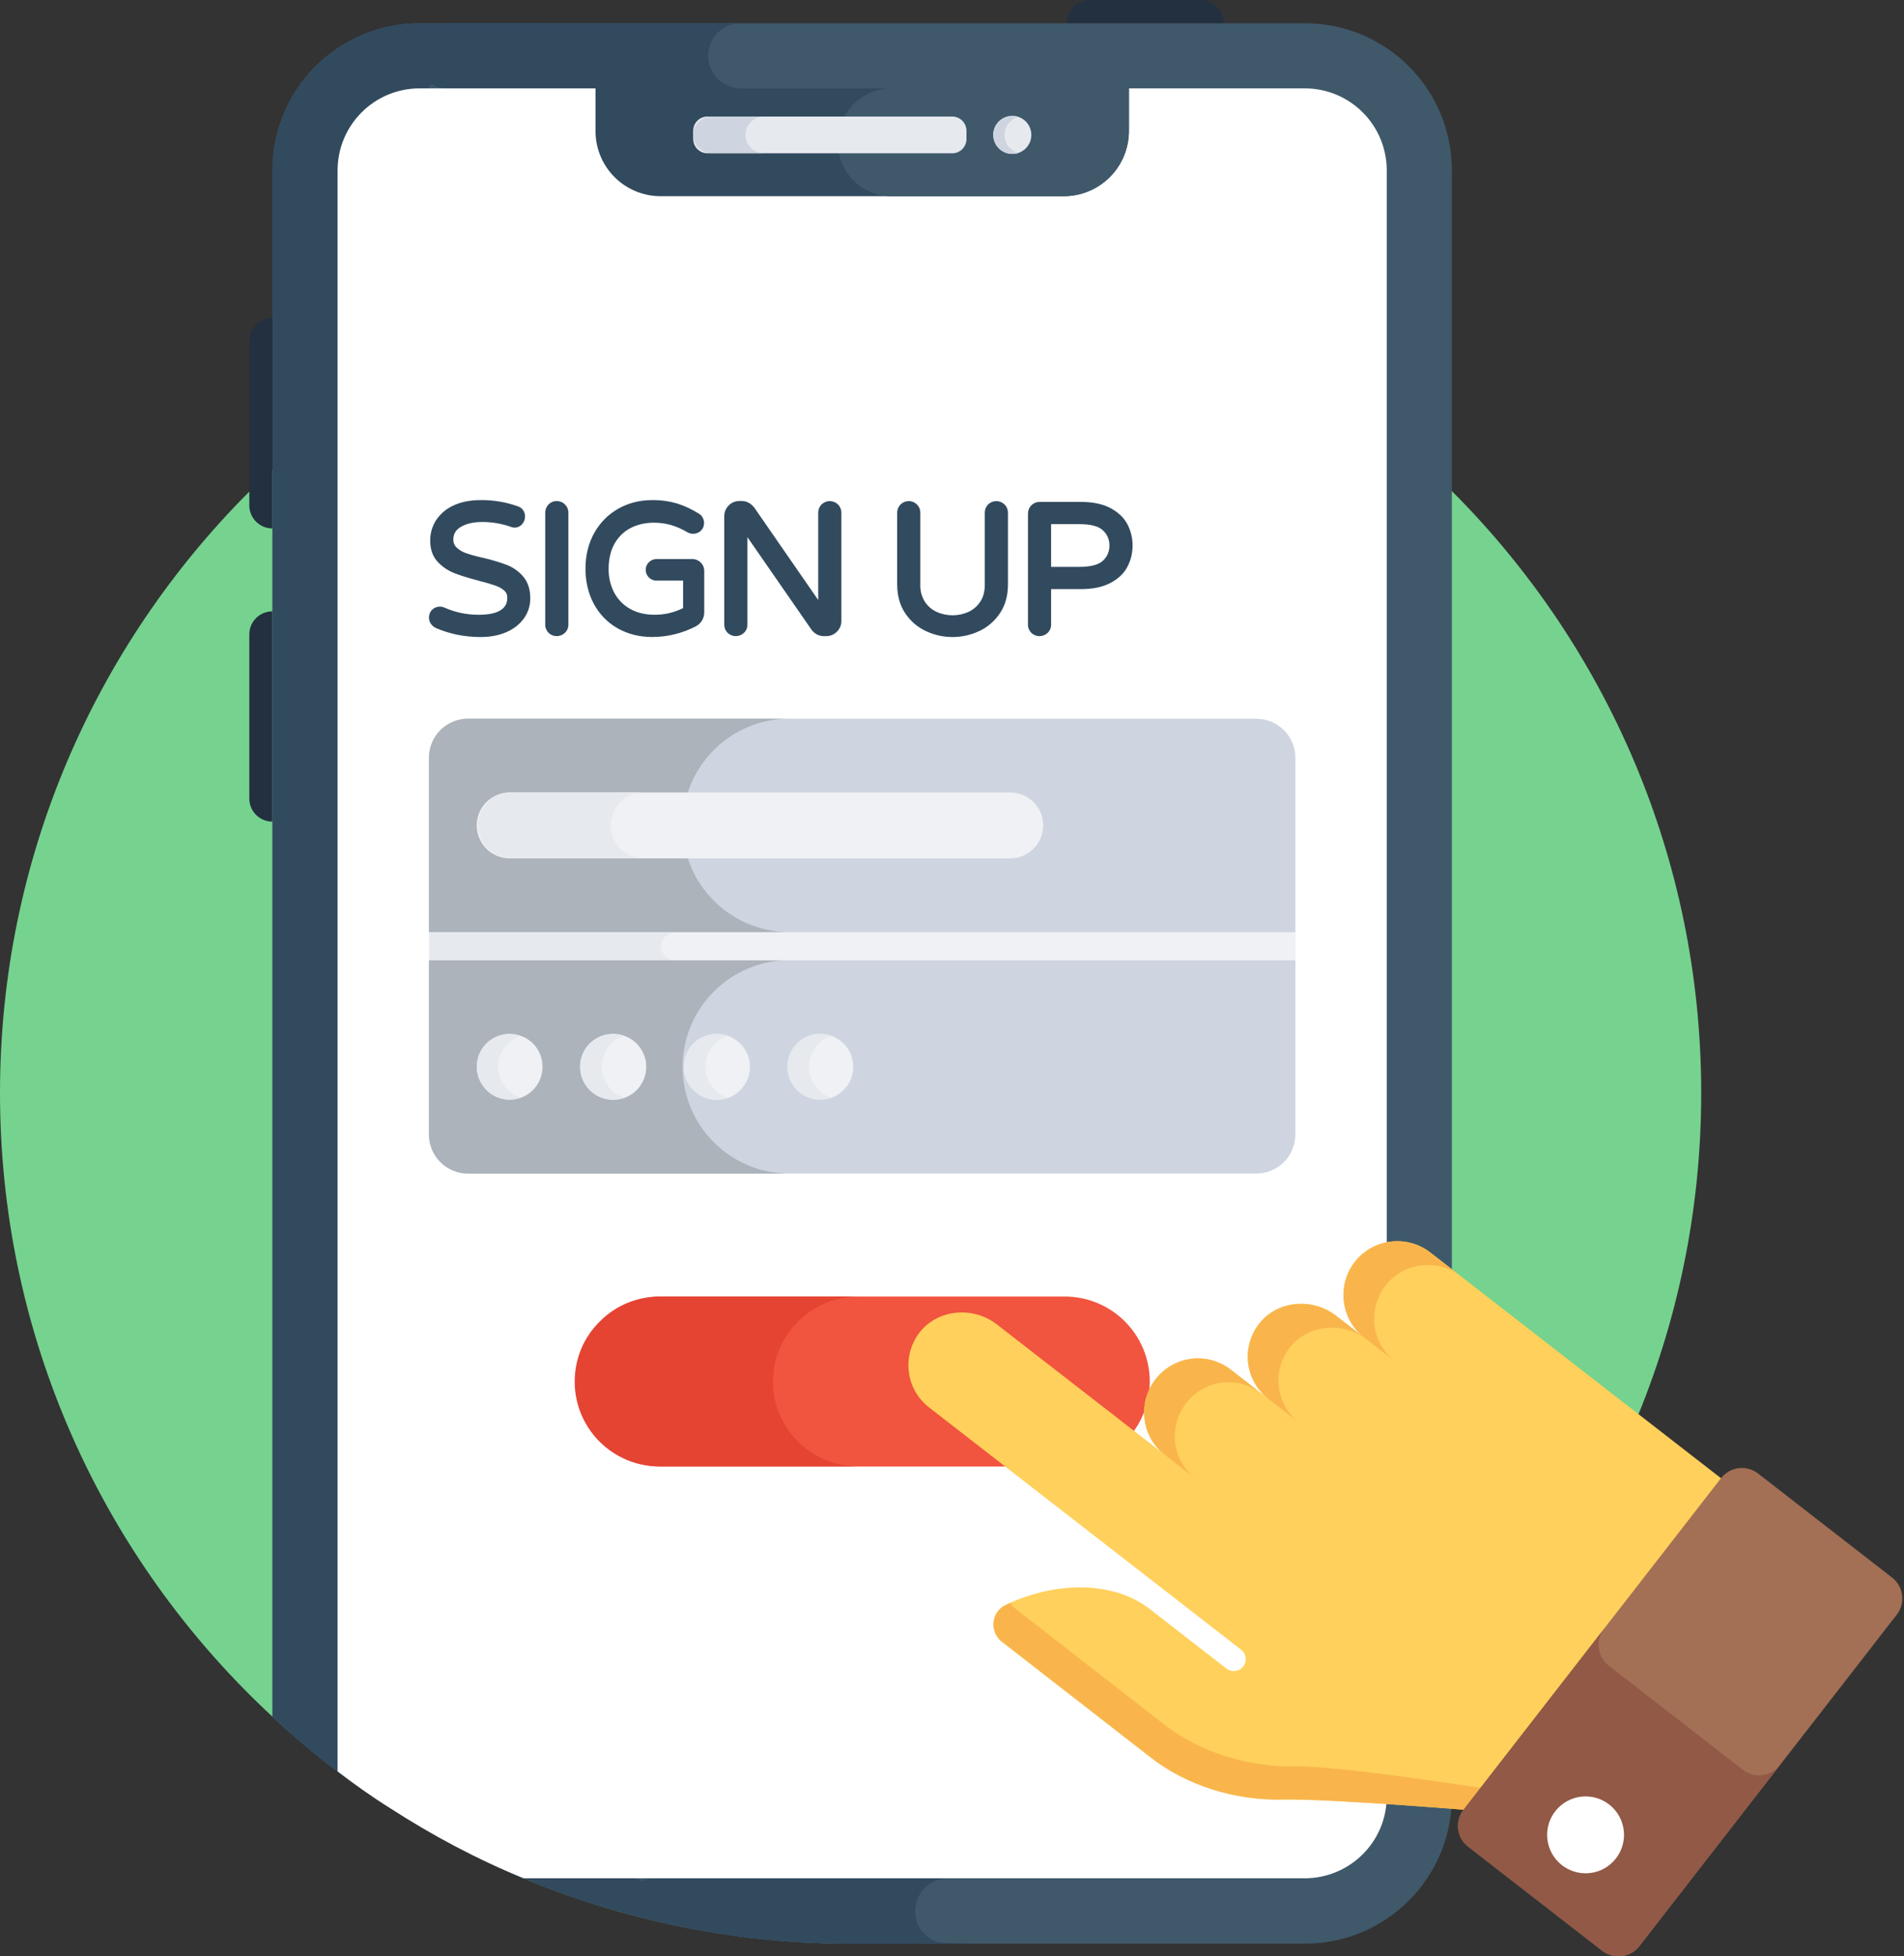 <svg width="292" height="300" viewBox="0 0 292 300" fill="none" xmlns="http://www.w3.org/2000/svg">
<rect x="0" y="0" width="292" height="300" fill="#333333" stroke="none"/>
<path d="M260.899 167.603C260.899 239.636 202.551 298.052 130.49 298.052C58.682 298.052 0 239.827 0 167.603C0 95.652 58.45 37.154 130.449 37.154C202.674 37.154 260.899 95.672 260.899 167.603Z" fill="#75D38F"/>
<path d="M222.661 26.147V275.469C222.661 287.984 212.592 298.053 200.077 298.053H130.49C128.37 298.053 126.251 298.012 124.172 297.89C123.275 297.89 122.378 297.849 121.481 297.767C120.054 297.686 118.668 297.604 117.241 297.441C118.301 297.563 119.361 297.645 120.462 297.686C111.82 297.033 103.422 295.525 95.31 293.242C91.029 292.06 86.831 290.674 82.754 289.043C81.939 288.717 81.123 288.391 80.308 288.024C73.133 285.089 66.325 281.461 59.885 277.303C57.072 275.55 54.381 273.634 51.772 271.637L50.916 271.025C47.736 268.579 44.72 266.011 41.785 263.28V26.151C41.785 13.636 51.854 3.567 64.369 3.567H200.077C212.592 3.567 222.661 13.636 222.661 26.151V26.147Z" fill="#3F596B"/>
<path d="M150.588 298.052H130.49C128.37 298.052 126.251 298.011 124.172 297.889C123.275 297.889 122.378 297.848 121.481 297.767C120.054 297.685 118.668 297.604 117.241 297.441C118.301 297.563 119.361 297.645 120.462 297.685C111.82 297.033 103.422 295.525 95.31 293.242C91.029 292.06 86.831 290.674 82.754 289.043C81.939 288.717 81.123 288.391 80.308 288.024C73.133 285.089 66.325 281.461 59.885 277.303C57.072 275.55 54.381 273.634 51.772 271.636L50.916 271.025C47.736 268.579 44.72 266.011 41.785 263.279V26.147C41.785 13.632 51.854 3.563 64.369 3.563H84.466C76.924 3.563 70.239 7.232 66.162 12.898C65.999 13.102 65.877 13.306 65.673 13.55C63.309 17.138 61.882 21.5 61.882 26.147V267.927C65.103 270.373 68.404 272.737 71.87 274.938C79.86 280.115 88.42 284.518 97.389 288.024C97.756 288.146 98.123 288.309 98.489 288.432C111.494 293.446 125.435 296.625 139.989 297.685H140.111C141.415 297.767 142.761 297.848 144.065 297.889H144.147C146.307 298.011 148.427 298.052 150.588 298.052Z" fill="#324A5E"/>
<path d="M212.673 26.147V275.469C212.673 282.399 207.048 288.024 200.077 288.024H80.308C73.133 285.089 66.325 281.461 59.884 277.303C57.072 275.55 54.381 273.634 51.772 271.637V26.147C51.772 19.176 57.398 13.55 64.369 13.55H200.077C207.048 13.55 212.673 19.176 212.673 26.147Z" fill="white"/>
<path d="M41.768 48.784V81.029C41.304 81.03 40.844 80.939 40.415 80.761C39.986 80.584 39.596 80.324 39.268 79.996C38.94 79.667 38.679 79.277 38.502 78.848C38.325 78.419 38.233 77.959 38.234 77.495V52.318C38.234 50.366 39.816 48.784 41.768 48.784ZM187.664 3.534H163.6C163.6 1.582 165.182 0 167.134 0H184.133C186.082 0 187.664 1.582 187.664 3.534ZM41.764 93.744V125.99C40.828 125.99 39.93 125.618 39.268 124.956C38.606 124.294 38.234 123.396 38.234 122.459V97.279C38.234 95.33 39.816 93.748 41.768 93.748L41.764 93.744Z" fill="#22303F"/>
<path d="M173.131 13.55V20.061C173.136 21.379 172.881 22.686 172.379 23.905C171.876 25.124 171.138 26.232 170.206 27.164C169.273 28.096 168.166 28.835 166.947 29.337C165.727 29.839 164.421 30.095 163.103 30.089H101.351C100.033 30.094 98.727 29.838 97.508 29.335C96.29 28.833 95.183 28.095 94.251 27.162C93.319 26.23 92.581 25.123 92.079 23.904C91.577 22.685 91.322 21.379 91.327 20.061V13.55H173.131Z" fill="#324A5E"/>
<path d="M128.476 21.818C128.476 26.384 132.178 30.089 136.744 30.089H163.107C165.766 30.089 168.317 29.032 170.198 27.152C172.078 25.271 173.135 22.72 173.135 20.061V13.55H136.74C132.174 13.55 128.468 17.252 128.468 21.818H128.476Z" fill="#3F596B"/>
<path d="M146.022 23.509H108.505C108.217 23.509 107.931 23.453 107.665 23.342C107.398 23.232 107.156 23.07 106.952 22.866C106.748 22.662 106.586 22.419 106.475 22.153C106.365 21.886 106.308 21.601 106.308 21.312V20.061C106.308 18.85 107.291 17.867 108.505 17.867H146.022C147.237 17.867 148.219 18.846 148.219 20.061V21.312C148.22 21.601 148.163 21.887 148.053 22.154C147.943 22.421 147.781 22.664 147.577 22.868C147.373 23.073 147.13 23.235 146.864 23.346C146.597 23.456 146.311 23.513 146.022 23.513V23.509Z" fill="#E6E9EE"/>
<path d="M117.241 23.493H109.121C108.749 23.495 108.38 23.423 108.036 23.281C107.692 23.14 107.38 22.931 107.117 22.668C106.854 22.405 106.645 22.093 106.504 21.749C106.362 21.405 106.29 21.036 106.292 20.664C106.292 19.144 107.547 17.888 109.121 17.888H117.241C116.864 17.874 116.488 17.936 116.136 18.07C115.783 18.204 115.461 18.408 115.189 18.67C114.918 18.932 114.701 19.245 114.554 19.593C114.406 19.94 114.33 20.313 114.33 20.691C114.33 21.068 114.406 21.441 114.554 21.789C114.701 22.136 114.918 22.45 115.189 22.711C115.461 22.973 115.783 23.177 116.136 23.311C116.488 23.446 116.864 23.508 117.241 23.493Z" fill="#CED5E0"/>
<path d="M155.247 23.607C156.859 23.607 158.166 22.301 158.166 20.689C158.166 19.077 156.859 17.77 155.247 17.77C153.635 17.77 152.328 19.077 152.328 20.689C152.328 22.301 153.635 23.607 155.247 23.607Z" fill="#E6E9EE"/>
<path d="M156.095 23.493C155.834 23.546 155.573 23.595 155.259 23.595C154.873 23.596 154.491 23.521 154.135 23.374C153.778 23.227 153.454 23.01 153.181 22.738C152.909 22.465 152.692 22.141 152.545 21.784C152.398 21.428 152.323 21.046 152.324 20.66C152.324 19.09 153.633 17.782 155.259 17.782C155.573 17.782 155.834 17.835 156.095 17.888C154.945 18.303 154.057 19.404 154.057 20.66C154.057 21.972 154.945 23.073 156.095 23.493Z" fill="#CED5E0"/>
<path d="M113.605 13.55H68.596C65.82 13.55 63.594 11.321 63.594 8.549C63.594 5.777 65.82 3.547 68.596 3.547H113.601C110.878 3.547 108.603 5.777 108.603 8.549C108.603 11.321 110.878 13.55 113.605 13.55ZM144.147 297.889C144.514 298.012 144.921 298.052 145.329 298.052H130.49C128.37 298.052 126.251 298.012 124.172 297.889C123.275 297.889 122.378 297.849 121.481 297.767C121.114 297.767 120.788 297.726 120.462 297.686C111.82 297.033 103.422 295.525 95.31 293.242V293.079C95.31 290.959 96.614 289.125 98.489 288.432C99.06 288.187 99.672 288.065 100.324 288.065H145.329C142.598 288.065 140.355 290.307 140.355 293.079C140.355 294.995 141.456 296.666 143.046 297.482C143.372 297.645 143.698 297.808 144.065 297.889H144.147Z" fill="#324A5E"/>
<path d="M71.788 179.959H192.662C195.976 179.959 198.662 177.268 198.662 173.958V147.228H65.787V173.958C65.787 177.273 68.474 179.959 71.788 179.959Z" fill="#CED5E0"/>
<path d="M121.049 179.967H71.78C70.992 179.968 70.212 179.813 69.484 179.512C68.757 179.211 68.095 178.769 67.538 178.212C66.981 177.655 66.54 176.994 66.239 176.266C65.937 175.538 65.783 174.758 65.783 173.971V147.241H121.045C116.706 147.245 112.547 148.97 109.479 152.038C106.411 155.106 104.686 159.265 104.682 163.604C104.682 172.629 112.023 179.967 121.049 179.967Z" fill="#ACB3BA"/>
<path d="M192.662 110.213H71.792C68.474 110.213 65.787 112.9 65.787 116.214V142.944H198.662V116.214C198.662 112.9 195.976 110.213 192.662 110.213Z" fill="#CED5E0"/>
<path d="M121.049 142.928H65.783V116.198C65.783 115.41 65.937 114.63 66.239 113.902C66.54 113.175 66.981 112.513 67.538 111.956C68.095 111.399 68.757 110.958 69.484 110.657C70.212 110.355 70.992 110.201 71.78 110.201H121.049C116.71 110.205 112.551 111.931 109.483 114.999C106.415 118.066 104.69 122.226 104.686 126.564C104.686 135.59 112.023 142.928 121.049 142.928Z" fill="#ACB3BA"/>
<path d="M65.812 142.969H198.65V147.22H65.812V142.969Z" fill="#E6E9EE"/>
<path d="M198.654 142.968V147.22H103.548C103.268 147.227 102.99 147.178 102.73 147.076C102.469 146.974 102.231 146.821 102.031 146.626C101.83 146.431 101.671 146.197 101.562 145.94C101.453 145.682 101.396 145.405 101.396 145.125C101.396 143.959 102.329 142.968 103.548 142.968H198.654ZM154.925 121.522H78.164C76.823 121.522 75.537 122.054 74.589 123.002C73.641 123.95 73.109 125.236 73.109 126.577C73.109 127.917 73.641 129.203 74.589 130.151C75.537 131.099 76.823 131.632 78.164 131.632H154.925C155.589 131.632 156.246 131.501 156.859 131.247C157.473 130.993 158.03 130.62 158.499 130.151C158.969 129.682 159.341 129.124 159.595 128.511C159.849 127.898 159.98 127.24 159.98 126.577C159.98 125.913 159.849 125.256 159.595 124.642C159.341 124.029 158.969 123.472 158.499 123.002C158.03 122.533 157.473 122.161 156.859 121.907C156.246 121.652 155.589 121.522 154.925 121.522Z" fill="#EFF1F4"/>
<path d="M98.514 131.632H78.188C76.879 131.579 75.642 131.022 74.734 130.078C73.827 129.133 73.32 127.874 73.32 126.564C73.32 125.255 73.827 123.996 74.734 123.051C75.642 122.107 76.879 121.55 78.188 121.497H98.514C97.205 121.55 95.967 122.107 95.06 123.051C94.153 123.996 93.646 125.255 93.646 126.564C93.646 127.874 94.153 129.133 95.06 130.078C95.967 131.022 97.205 131.579 98.514 131.632Z" fill="#E6E9EE"/>
<path d="M115.012 163.592C115.012 164.937 114.477 166.227 113.526 167.178C112.575 168.129 111.285 168.663 109.94 168.663C108.595 168.663 107.306 168.129 106.354 167.178C105.403 166.227 104.869 164.937 104.869 163.592C104.869 160.771 107.152 158.553 109.912 158.553C112.733 158.553 115.012 160.771 115.012 163.592ZM83.202 163.592C83.202 166.356 80.985 168.634 78.164 168.634C75.4 168.634 73.121 166.352 73.121 163.592C73.121 160.771 75.404 158.553 78.164 158.553C80.985 158.553 83.202 160.771 83.202 163.592ZM99.109 163.592C99.109 164.937 98.575 166.227 97.624 167.178C96.673 168.129 95.383 168.663 94.038 168.663C92.693 168.663 91.403 168.129 90.452 167.178C89.501 166.227 88.966 164.937 88.966 163.592C88.966 160.771 91.249 158.553 94.066 158.553C96.826 158.553 99.109 160.771 99.109 163.592ZM130.857 163.592C130.857 166.356 128.574 168.634 125.819 168.634C122.998 168.634 120.776 166.352 120.776 163.592C120.776 160.771 122.998 158.553 125.814 158.553C128.578 158.553 130.857 160.771 130.857 163.592Z" fill="#EFF1F4"/>
<path d="M111.616 168.321C110.856 168.591 110.044 168.676 109.245 168.568C108.446 168.461 107.684 168.164 107.023 167.702C106.363 167.241 105.822 166.628 105.445 165.915C105.069 165.202 104.869 164.41 104.861 163.604C104.861 160.75 107.132 158.537 109.928 158.537C110.511 158.537 111.09 158.655 111.616 158.826C110.61 159.155 109.735 159.795 109.117 160.654C108.5 161.513 108.171 162.546 108.179 163.604C108.179 165.756 109.635 167.681 111.616 168.321ZM79.819 168.321C79.295 168.508 78.744 168.607 78.188 168.614C77.454 168.62 76.727 168.465 76.058 168.16C75.39 167.855 74.797 167.408 74.32 166.849C73.843 166.29 73.494 165.634 73.297 164.927C73.101 164.219 73.061 163.477 73.182 162.752C73.303 162.027 73.581 161.338 73.996 160.732C74.412 160.127 74.955 159.619 75.587 159.245C76.219 158.872 76.926 158.641 77.657 158.569C78.388 158.498 79.126 158.587 79.819 158.83C78.819 159.166 77.95 159.807 77.334 160.663C76.717 161.518 76.384 162.545 76.382 163.6C76.382 165.76 77.838 167.623 79.819 168.321ZM95.717 168.321C95.194 168.507 94.643 168.607 94.087 168.614C91.233 168.614 88.963 166.339 88.963 163.6C88.959 162.788 89.151 161.988 89.523 161.267C89.895 160.546 90.435 159.925 91.098 159.457C91.761 158.989 92.527 158.687 93.331 158.578C94.135 158.469 94.954 158.556 95.717 158.83C94.713 159.159 93.839 159.797 93.221 160.655C92.604 161.512 92.274 162.543 92.281 163.6C92.281 165.76 93.736 167.681 95.717 168.321ZM127.457 168.321C126.701 168.588 125.892 168.671 125.097 168.561C124.303 168.452 123.546 168.154 122.89 167.692C122.234 167.23 121.699 166.618 121.328 165.907C120.957 165.196 120.762 164.406 120.76 163.604C120.747 162.795 120.931 161.995 121.296 161.272C121.661 160.55 122.196 159.927 122.854 159.457C123.513 158.987 124.276 158.684 125.078 158.574C125.88 158.464 126.696 158.551 127.457 158.826C126.458 159.158 125.591 159.8 124.982 160.66C124.374 161.519 124.057 162.551 124.078 163.604C124.078 165.756 125.476 167.681 127.457 168.321Z" fill="#E6E9EE"/>
<path d="M77.732 86.627C76.551 86.189 75.339 85.829 74.112 85.546C73.011 85.302 72.13 85.057 71.478 84.825C70.936 84.645 70.44 84.35 70.023 83.961C69.855 83.799 69.724 83.603 69.638 83.387C69.552 83.17 69.514 82.938 69.525 82.705C69.525 81.89 69.892 81.266 70.655 80.805C71.49 80.3 72.607 80.043 73.973 80.043C75.441 80.043 76.892 80.288 78.253 80.757C78.559 80.904 78.906 80.946 79.238 80.875C79.57 80.804 79.869 80.625 80.088 80.365C80.364 80.051 80.516 79.646 80.516 79.228C80.534 78.877 80.434 78.531 80.234 78.243C80.033 77.955 79.742 77.742 79.407 77.638C77.574 76.983 75.638 76.662 73.692 76.688C72.114 76.688 70.728 76.961 69.566 77.503C68.481 77.984 67.555 78.761 66.892 79.746C66.284 80.685 65.965 81.782 65.975 82.901C65.975 84.23 66.354 85.318 67.112 86.142C67.834 86.916 68.702 87.507 69.697 87.894C70.634 88.261 71.882 88.649 73.398 89.044C74.519 89.338 75.388 89.59 75.975 89.798C76.517 89.986 76.977 90.247 77.348 90.573C77.493 90.698 77.608 90.854 77.685 91.028C77.763 91.203 77.801 91.393 77.797 91.584C77.797 92.248 77.797 94.274 73.443 94.274C71.568 94.274 69.794 93.903 68.16 93.17C67.841 93.026 67.485 92.984 67.141 93.049C66.797 93.114 66.481 93.282 66.236 93.532C65.971 93.819 65.812 94.188 65.787 94.577C65.761 94.967 65.869 95.353 66.093 95.673C66.297 95.958 66.554 96.17 66.868 96.313C68.987 97.222 71.282 97.686 73.692 97.686C75.167 97.686 76.492 97.438 77.626 96.949C78.779 96.451 79.692 95.742 80.337 94.845C80.99 93.945 81.335 92.859 81.323 91.747C81.323 90.369 80.956 89.248 80.239 88.412C79.563 87.619 78.702 87.006 77.732 86.627ZM84.12 77.361C83.793 77.698 83.612 78.151 83.618 78.62V95.783C83.614 96.015 83.657 96.245 83.744 96.46C83.831 96.675 83.96 96.871 84.124 97.035C84.288 97.199 84.483 97.329 84.698 97.416C84.913 97.504 85.143 97.547 85.375 97.544C85.847 97.549 86.301 97.367 86.639 97.038C86.809 96.876 86.943 96.682 87.034 96.466C87.126 96.25 87.171 96.017 87.169 95.783V78.62C87.171 78.385 87.125 78.152 87.035 77.935C86.945 77.718 86.811 77.521 86.643 77.357C86.478 77.189 86.281 77.056 86.064 76.966C85.847 76.876 85.614 76.829 85.378 76.829C85.143 76.83 84.91 76.877 84.694 76.968C84.477 77.059 84.284 77.193 84.12 77.361ZM106.157 85.73H100.678C100.461 85.729 100.245 85.771 100.044 85.854C99.844 85.938 99.661 86.06 99.508 86.215C99.355 86.368 99.233 86.549 99.151 86.75C99.068 86.95 99.026 87.164 99.027 87.381C99.026 87.597 99.068 87.812 99.151 88.012C99.233 88.212 99.355 88.394 99.508 88.547C99.661 88.702 99.843 88.826 100.044 88.91C100.245 88.994 100.461 89.037 100.678 89.036H104.759V93.247C103.408 93.927 101.914 94.278 100.401 94.27C98.934 94.27 97.662 93.96 96.61 93.353C95.578 92.77 94.736 91.903 94.184 90.854C93.609 89.728 93.319 88.478 93.341 87.214C93.341 85.734 93.646 84.442 94.237 83.386C94.829 82.334 95.652 81.531 96.683 80.985C97.743 80.434 98.942 80.153 100.263 80.153C101.225 80.153 102.13 80.275 102.953 80.524C103.781 80.769 104.62 81.144 105.481 81.653C105.806 81.825 106.177 81.89 106.542 81.838C106.906 81.787 107.245 81.623 107.511 81.368C107.661 81.214 107.78 81.032 107.86 80.832C107.94 80.631 107.979 80.418 107.975 80.202C107.975 79.884 107.894 79.591 107.739 79.33C107.61 79.094 107.416 78.9 107.181 78.771C106.169 78.127 105.08 77.612 103.94 77.239C102.658 76.851 101.324 76.665 99.985 76.688C98.102 76.688 96.37 77.132 94.825 78.005C93.275 78.877 92.036 80.129 91.131 81.731C90.243 83.321 89.79 85.167 89.79 87.214C89.79 89.211 90.226 91.034 91.078 92.619C91.942 94.209 93.165 95.465 94.723 96.349C96.28 97.234 98.073 97.682 100.063 97.682C102.354 97.67 104.611 97.12 106.651 96.076C107.06 95.878 107.405 95.567 107.645 95.18C107.885 94.793 108.009 94.346 108.004 93.891V87.573C108.007 87.329 107.961 87.088 107.868 86.863C107.776 86.638 107.639 86.435 107.466 86.264C107.295 86.092 107.092 85.956 106.868 85.865C106.644 85.773 106.403 85.727 106.161 85.73H106.157ZM125.99 77.361C125.827 77.527 125.698 77.724 125.612 77.94C125.525 78.156 125.482 78.388 125.484 78.62V92.008L115.688 77.854C115.158 77.173 114.506 76.827 113.756 76.827H113.393C113.085 76.823 112.78 76.882 112.496 77.002C112.213 77.122 111.957 77.3 111.746 77.524C111.53 77.74 111.359 77.997 111.244 78.279C111.128 78.562 111.07 78.865 111.074 79.171V95.783C111.074 96.272 111.249 96.7 111.587 97.038C111.924 97.361 112.371 97.542 112.837 97.543C113.303 97.545 113.752 97.367 114.09 97.046C114.262 96.884 114.398 96.688 114.49 96.471C114.582 96.253 114.628 96.019 114.624 95.783V82.371L124.477 96.594C124.692 96.881 124.967 97.116 125.284 97.283C125.614 97.459 125.983 97.55 126.357 97.548H126.691C126.997 97.552 127.301 97.495 127.585 97.379C127.868 97.264 128.126 97.092 128.342 96.875C128.563 96.663 128.739 96.408 128.858 96.125C128.977 95.843 129.037 95.539 129.035 95.232V78.62C129.038 78.386 128.993 78.153 128.904 77.936C128.815 77.719 128.684 77.522 128.517 77.357C128.18 77.026 127.725 76.841 127.253 76.841C126.78 76.842 126.326 77.029 125.99 77.361ZM151.533 77.361C151.37 77.527 151.242 77.724 151.155 77.94C151.069 78.156 151.025 78.388 151.028 78.62V89.688C151.028 90.707 150.804 91.551 150.347 92.248C149.895 92.945 149.287 93.475 148.541 93.822C147.012 94.531 145.158 94.531 143.629 93.822C142.89 93.479 142.264 92.933 141.823 92.248C141.347 91.481 141.11 90.59 141.142 89.688V78.62C141.144 78.385 141.099 78.152 141.008 77.935C140.918 77.718 140.785 77.521 140.616 77.357C140.368 77.109 140.051 76.941 139.706 76.873C139.362 76.805 139.005 76.841 138.681 76.977C138.357 77.112 138.081 77.341 137.887 77.633C137.693 77.926 137.59 78.269 137.592 78.62V89.607C137.592 91.356 138.016 92.86 138.851 94.083C139.675 95.293 140.755 96.207 142.064 96.806C143.326 97.386 144.698 97.686 146.088 97.686C147.477 97.685 148.849 97.383 150.111 96.802C151.415 96.207 152.495 95.293 153.319 94.083C154.159 92.868 154.583 91.36 154.583 89.607V78.62C154.584 78.385 154.538 78.152 154.448 77.935C154.358 77.718 154.225 77.521 154.057 77.357C153.72 77.026 153.266 76.841 152.794 76.842C152.322 76.842 151.869 77.029 151.533 77.361ZM172.915 80.414C172.385 79.399 171.508 78.559 170.306 77.915C169.124 77.283 167.595 76.965 165.756 76.965H159.413C159.18 76.967 158.949 77.014 158.735 77.105C158.52 77.196 158.325 77.329 158.161 77.495C157.998 77.661 157.869 77.858 157.781 78.074C157.694 78.29 157.65 78.522 157.652 78.755V95.783C157.648 96.015 157.691 96.246 157.778 96.461C157.866 96.677 157.995 96.872 158.159 97.037C158.324 97.201 158.519 97.33 158.735 97.418C158.95 97.505 159.181 97.548 159.413 97.544C159.885 97.549 160.339 97.367 160.677 97.038C160.845 96.875 160.978 96.68 161.067 96.464C161.157 96.248 161.202 96.016 161.199 95.783V90.341H165.756C167.591 90.341 169.124 90.022 170.31 89.387C171.512 88.751 172.389 87.911 172.911 86.892C173.428 85.901 173.693 84.813 173.693 83.655C173.693 82.501 173.424 81.413 172.915 80.414ZM170.143 83.655C170.143 84.593 169.817 85.355 169.144 85.983C168.475 86.61 167.252 86.928 165.508 86.928H161.199V80.373H165.508C167.252 80.373 168.484 80.691 169.148 81.327C169.471 81.62 169.727 81.98 169.898 82.381C170.069 82.782 170.151 83.215 170.139 83.651L170.143 83.655Z" fill="#324A5E"/>
<path d="M163.294 224.887H101.151C97.734 224.826 94.478 223.426 92.082 220.988C89.687 218.55 88.345 215.269 88.345 211.852C88.345 208.434 89.687 205.153 92.082 202.715C94.478 200.277 97.734 198.877 101.151 198.817H163.294C166.751 198.817 170.067 200.19 172.511 202.635C174.956 205.079 176.329 208.395 176.329 211.852C176.329 215.309 174.956 218.624 172.511 221.069C170.067 223.513 166.751 224.887 163.294 224.887Z" fill="#F1543F"/>
<path d="M131.591 224.874H101.139C93.964 224.874 88.135 219.045 88.135 211.87C88.135 208.242 89.603 204.981 91.967 202.657C93.164 201.441 94.592 200.476 96.167 199.818C97.742 199.16 99.432 198.822 101.139 198.825H131.591C128.004 198.825 124.742 200.293 122.378 202.657C120.013 204.981 118.546 208.242 118.546 211.87C118.546 219.045 124.416 224.874 131.591 224.874Z" fill="#E54433"/>
<path d="M219.347 192.062L265.819 228.14L227.296 277.735C227.296 277.735 204.263 275.79 196.579 275.953C189.543 276.108 182.132 273.874 176.588 269.57L153.653 251.763C151.766 250.3 151.961 247.246 154.134 246.162C160.836 242.844 170.196 241.98 176.331 246.741L188.031 255.823C188.219 255.982 188.439 256.101 188.675 256.174C188.911 256.246 189.159 256.27 189.404 256.244C189.65 256.218 189.887 256.143 190.103 256.023C190.319 255.903 190.508 255.74 190.66 255.546C190.811 255.351 190.922 255.127 190.985 254.889C191.048 254.65 191.062 254.401 191.027 254.157C190.992 253.912 190.907 253.678 190.779 253.467C190.651 253.256 190.481 253.073 190.281 252.929L142.463 215.808C140.779 214.493 139.675 212.573 139.386 210.456C139.097 208.339 139.647 206.193 140.918 204.475C143.67 200.737 149.206 200.236 152.862 203.077L178.597 223.052C175.03 220.284 174.427 215.095 177.199 211.528C177.855 210.669 178.673 209.948 179.608 209.406C180.543 208.864 181.576 208.513 182.647 208.371C183.719 208.23 184.807 208.302 185.851 208.583C186.894 208.863 187.872 209.347 188.728 210.007L194.516 214.5C192.826 213.189 191.717 211.268 191.428 209.149C191.138 207.031 191.691 204.883 192.967 203.167C195.699 199.416 201.239 198.915 204.899 201.756L209.212 205.107C207.492 203.76 206.373 201.787 206.1 199.619C205.826 197.451 206.421 195.262 207.753 193.53C208.417 192.672 209.245 191.953 210.187 191.415C211.13 190.877 212.169 190.529 213.246 190.393C214.322 190.257 215.415 190.334 216.462 190.621C217.509 190.907 218.489 191.397 219.347 192.062Z" fill="#FFD05B"/>
<path d="M198.617 270.866C191.577 271.005 184.146 268.787 178.622 264.502L155.7 246.664C155.386 246.429 155.123 246.133 154.925 245.795C154.661 245.903 154.405 246.03 154.159 246.174C151.957 247.251 151.762 250.308 153.669 251.751L176.592 269.59C182.116 273.87 189.547 276.092 196.587 275.949C204.284 275.799 227.308 277.751 227.308 277.751L229.766 274.588C229.766 274.588 205.735 270.719 198.617 270.866ZM181.908 215.18C182.564 214.322 183.383 213.602 184.318 213.061C185.253 212.52 186.286 212.169 187.357 212.028C188.428 211.887 189.516 211.959 190.56 212.24C191.603 212.52 192.58 213.004 193.436 213.664L188.728 210.007C187.872 209.348 186.894 208.864 185.851 208.583C184.808 208.302 183.72 208.23 182.649 208.371C181.577 208.512 180.545 208.863 179.61 209.404C178.674 209.945 177.855 210.665 177.199 211.524C174.427 215.095 175.03 220.288 178.597 223.052L183.306 226.705C179.743 223.941 179.136 218.751 181.908 215.18ZM207.753 193.53C204.981 197.097 205.633 202.327 209.212 205.107L204.899 201.756C201.239 198.915 195.703 199.412 192.967 203.167C190.318 206.775 190.998 211.768 194.516 214.5L199.221 218.152C197.531 216.841 196.423 214.92 196.134 212.801C195.845 210.682 196.399 208.535 197.676 206.819C200.411 203.069 205.951 202.572 209.608 205.409L213.921 208.76C212.2 207.412 211.081 205.44 210.808 203.271C210.535 201.103 211.129 198.915 212.461 197.182C213.126 196.324 213.953 195.606 214.895 195.067C215.838 194.529 216.877 194.182 217.954 194.046C219.031 193.909 220.124 193.987 221.171 194.273C222.217 194.559 223.198 195.049 224.055 195.715L219.347 192.062C218.489 191.397 217.509 190.907 216.462 190.621C215.415 190.334 214.322 190.257 213.246 190.393C212.169 190.529 211.13 190.877 210.187 191.415C209.245 191.953 208.417 192.672 207.753 193.53Z" fill="#F9B54C"/>
<path d="M269.619 225.955L290.181 241.918C291.942 243.284 292.26 245.84 290.894 247.601L251.413 298.432C251.087 298.852 250.681 299.204 250.219 299.468C249.757 299.732 249.248 299.902 248.72 299.968C248.192 300.035 247.657 299.997 247.144 299.856C246.63 299.716 246.15 299.475 245.73 299.149L225.164 283.185C224.743 282.86 224.39 282.454 224.126 281.992C223.862 281.53 223.693 281.02 223.627 280.492C223.561 279.963 223.6 279.427 223.742 278.914C223.884 278.401 224.126 277.922 224.455 277.503L263.936 226.676C264.594 225.827 265.562 225.275 266.628 225.139C267.693 225.004 268.769 225.297 269.619 225.955Z" fill="#A36F55"/>
<path d="M267.287 271.396L246.721 255.432C246.299 255.107 245.947 254.701 245.683 254.239C245.419 253.776 245.249 253.267 245.183 252.738C245.117 252.21 245.157 251.674 245.299 251.161C245.441 250.648 245.683 250.168 246.011 249.749L224.455 277.507C224.127 277.925 223.885 278.405 223.743 278.918C223.602 279.43 223.563 279.966 223.629 280.493C223.695 281.021 223.864 281.531 224.128 281.993C224.391 282.454 224.743 282.86 225.164 283.185L245.73 299.149C246.15 299.475 246.63 299.716 247.144 299.856C247.657 299.997 248.192 300.035 248.72 299.968C249.248 299.901 249.757 299.731 250.219 299.468C250.681 299.204 251.087 298.852 251.413 298.431L272.969 270.674C272.311 271.523 271.343 272.076 270.278 272.211C269.212 272.347 268.136 272.053 267.287 271.396Z" fill="#915946"/>
<path d="M243.166 287.262C246.421 287.262 249.061 284.623 249.061 281.367C249.061 278.112 246.421 275.472 243.166 275.472C239.91 275.472 237.271 278.112 237.271 281.367C237.271 284.623 239.91 287.262 243.166 287.262Z" fill="white"/>
</svg>
